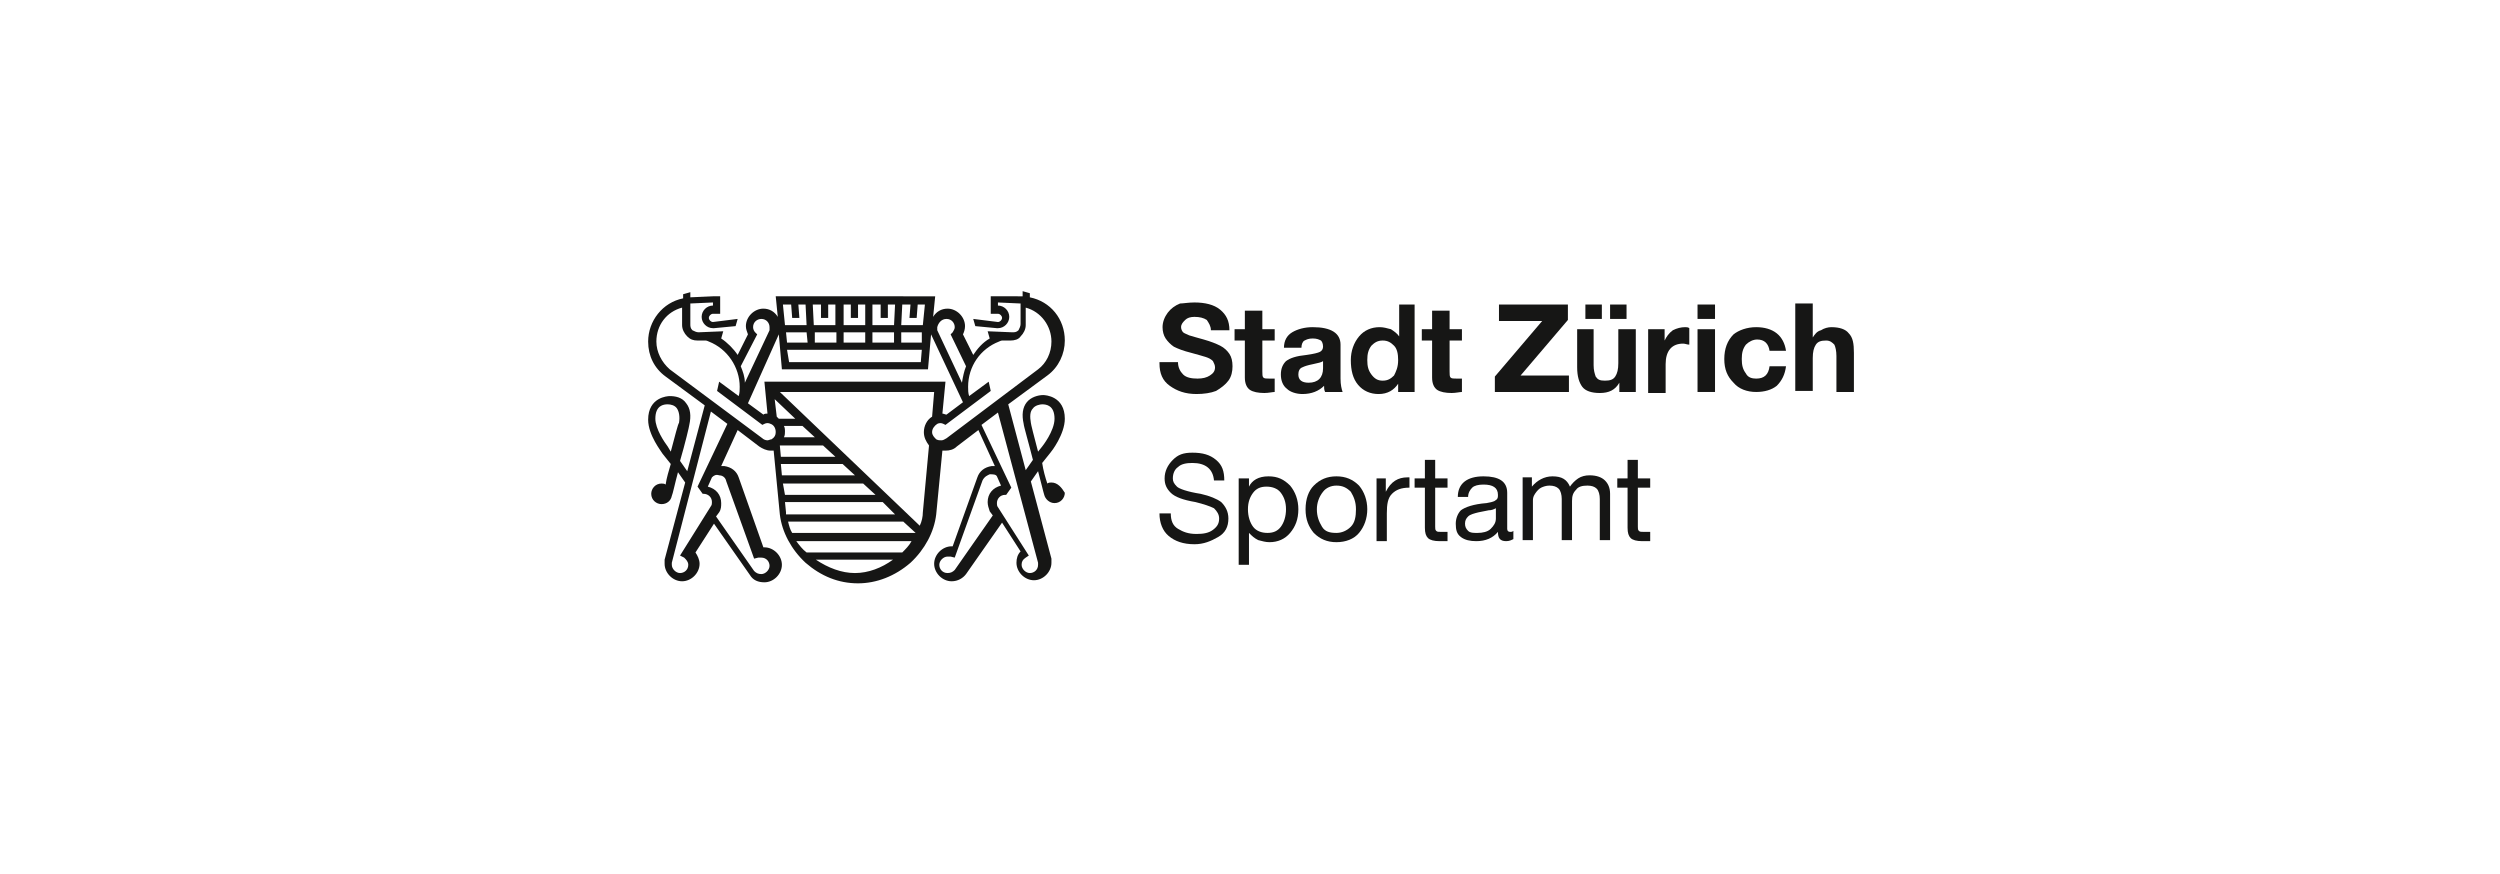 <?xml version="1.0" encoding="utf-8"?>
<!-- Generator: Adobe Illustrator 27.8.1, SVG Export Plug-In . SVG Version: 6.00 Build 0)  -->
<svg version="1.1" id="Ebene_1" xmlns="http://www.w3.org/2000/svg" xmlns:xlink="http://www.w3.org/1999/xlink" x="0px" y="0px"
	 viewBox="0 0 243 85" style="enable-background:new 0 0 243 85;" xml:space="preserve">
<style type="text/css">
	.st0{fill:#161615;}
</style>
<g>
	<g>
		<path class="st0" d="M115.9,44c1,0,1.7,0.2,2.3,0.7c0.6,0.5,0.8,1.1,0.8,2H118c-0.1-1.1-0.8-1.7-2.1-1.7c-0.6,0-1.1,0.1-1.4,0.4
			c-0.3,0.2-0.5,0.6-0.5,1.1c0,0.3,0.1,0.5,0.4,0.8c0.2,0.2,1,0.5,2.3,0.7c0.9,0.2,1.6,0.5,2,0.8c0.4,0.4,0.7,0.9,0.7,1.6
			c0,0.8-0.3,1.4-1,1.8s-1.4,0.7-2.3,0.7c-1.1,0-1.9-0.3-2.5-0.8c-0.6-0.5-0.9-1.3-0.9-2.2h1.1c0,0.7,0.2,1.2,0.7,1.5
			c0.5,0.3,1,0.5,1.8,0.5c0.7,0,1.2-0.1,1.6-0.4c0.4-0.3,0.6-0.6,0.6-1.1c0-0.4-0.2-0.7-0.5-1c-0.4-0.2-1-0.4-1.8-0.6
			c-1.2-0.2-2-0.5-2.4-0.9c-0.4-0.4-0.6-0.8-0.6-1.4c0-0.7,0.3-1.3,0.8-1.8S115,44,115.9,44z"/>
		<path class="st0" d="M123.3,46.3c0.9,0,1.5,0.3,2.1,0.9c0.5,0.6,0.8,1.4,0.8,2.3c0,1-0.3,1.7-0.8,2.3c-0.5,0.6-1.2,0.9-2,0.9
			c-0.4,0-0.7-0.1-1.1-0.2c-0.4-0.2-0.6-0.4-0.9-0.7h0v3.1h-1v-8.4h1v0.8h0C121.7,46.7,122.3,46.3,123.3,46.3z M121.3,49.5
			c0,0.7,0.2,1.3,0.5,1.7c0.3,0.4,0.8,0.6,1.4,0.6c0.6,0,1-0.2,1.3-0.6c0.3-0.4,0.5-1,0.5-1.7c0-0.7-0.2-1.2-0.5-1.6
			c-0.3-0.4-0.8-0.6-1.4-0.6c-0.6,0-1,0.2-1.3,0.6C121.5,48.3,121.3,48.8,121.3,49.5z"/>
		<path class="st0" d="M129.9,46.3c0.9,0,1.6,0.3,2.2,0.9c0.5,0.6,0.8,1.4,0.8,2.3c0,0.9-0.3,1.7-0.8,2.3c-0.5,0.6-1.3,0.9-2.2,0.9
			c-0.9,0-1.6-0.3-2.2-0.9c-0.5-0.6-0.8-1.3-0.8-2.3c0-1,0.3-1.8,0.8-2.3C128.3,46.6,129,46.3,129.9,46.3z M128,49.5
			c0,0.7,0.2,1.2,0.5,1.7s0.8,0.6,1.4,0.6c0.5,0,1-0.2,1.4-0.6c0.4-0.4,0.5-1,0.5-1.7c0-0.7-0.2-1.2-0.5-1.7
			c-0.4-0.4-0.8-0.6-1.4-0.6c-0.5,0-1,0.2-1.3,0.6C128.2,48.3,128,48.9,128,49.5z"/>
		<path class="st0" d="M137,46.3v1.1c-0.8,0-1.3,0.2-1.7,0.6c-0.4,0.4-0.5,1-0.5,1.9v2.7h-1v-6.1h0.9v1.3h0c0.5-1,1.2-1.4,2.1-1.4
			H137z"/>
		<path class="st0" d="M139.5,44.7v1.8h1.2v0.9h-1.2v3.8c0,0.2,0,0.3,0.1,0.4c0.1,0.1,0.2,0.1,0.5,0.1h0.6v0.9h-0.8
			c-0.5,0-0.9-0.1-1.1-0.3c-0.2-0.2-0.3-0.5-0.3-1v-3.9h-1v-0.9h1v-1.8H139.5z"/>
		<path class="st0" d="M144.2,46.3c1.5,0,2.3,0.5,2.3,1.6v3.5c0,0.2,0.1,0.3,0.3,0.3c0.1,0,0.2,0,0.3-0.1v0.8
			c-0.2,0.1-0.4,0.2-0.7,0.2c-0.6,0-0.8-0.3-0.8-0.9c-0.5,0.6-1.2,0.9-2.1,0.9c-0.6,0-1.1-0.1-1.5-0.4c-0.4-0.3-0.5-0.7-0.5-1.3
			c0-0.5,0.2-1,0.5-1.3c0.4-0.3,1.2-0.6,2.5-0.7c0.4-0.1,0.7-0.1,0.9-0.3c0.2-0.1,0.2-0.3,0.2-0.5c0-0.7-0.5-1-1.4-1
			c-0.5,0-0.9,0.1-1.1,0.3c-0.2,0.2-0.4,0.5-0.4,0.9h-1C141.7,47,142.6,46.3,144.2,46.3z M142.4,50.9c0,0.3,0.1,0.5,0.3,0.7
			c0.2,0.2,0.5,0.2,0.9,0.2c0.5,0,1-0.1,1.3-0.4c0.3-0.3,0.5-0.6,0.5-1v-1c-0.2,0.1-0.4,0.2-0.7,0.2l-1,0.2c-0.4,0.1-0.8,0.2-1,0.4
			C142.5,50.4,142.4,50.6,142.4,50.9z"/>
		<path class="st0" d="M150.9,46.3c0.9,0,1.4,0.3,1.7,1c0.2-0.3,0.5-0.6,0.8-0.8c0.3-0.2,0.7-0.3,1.1-0.3c0.7,0,1.2,0.2,1.5,0.5
			c0.3,0.3,0.5,0.7,0.5,1.3v4.5h-1v-4c0-0.4-0.1-0.8-0.3-1c-0.2-0.2-0.5-0.3-0.9-0.3c-0.5,0-0.9,0.1-1.1,0.4
			c-0.3,0.3-0.4,0.6-0.4,1.1v3.8h-1v-4c0-0.4-0.1-0.8-0.3-1c-0.2-0.2-0.5-0.3-0.9-0.3c-0.3,0-0.6,0.1-0.8,0.2
			c-0.2,0.1-0.4,0.3-0.6,0.6c-0.2,0.3-0.2,0.5-0.2,0.7v3.8h-1v-6.1h0.9v0.9h0C149.4,46.7,150.1,46.3,150.9,46.3z"/>
		<path class="st0" d="M159.2,44.7v1.8h1.2v0.9h-1.2v3.8c0,0.2,0,0.3,0.1,0.4c0.1,0.1,0.2,0.1,0.5,0.1h0.6v0.9h-0.8
			c-0.5,0-0.9-0.1-1.1-0.3c-0.2-0.2-0.3-0.5-0.3-1v-3.9h-1v-0.9h1v-1.8H159.2z"/>
	</g>
	<g>
		<g>
			<path class="st0" d="M116.1,29.4c1,0,1.9,0.2,2.5,0.7c0.6,0.5,0.9,1.1,0.9,2h-1.8c0-0.4-0.2-0.7-0.4-1c-0.3-0.2-0.7-0.3-1.2-0.3
				c-0.4,0-0.7,0.1-0.9,0.3c-0.2,0.2-0.4,0.4-0.4,0.7c0,0.2,0.1,0.4,0.2,0.5c0.1,0.1,0.4,0.2,0.6,0.3c0.3,0.1,0.7,0.2,1.4,0.4
				c0.7,0.2,1.2,0.4,1.6,0.6c0.4,0.2,0.7,0.5,0.9,0.8c0.2,0.3,0.3,0.7,0.3,1.2c0,0.5-0.1,1-0.4,1.4c-0.3,0.4-0.7,0.7-1.2,1
				c-0.5,0.2-1.2,0.3-1.9,0.3c-1.1,0-1.9-0.3-2.6-0.8c-0.7-0.5-1-1.2-1-2.2v-0.1h1.8c0,0.5,0.2,0.9,0.5,1.2c0.3,0.3,0.8,0.4,1.4,0.4
				c0.5,0,0.9-0.1,1.2-0.3c0.3-0.2,0.5-0.4,0.5-0.8c0-0.2-0.1-0.4-0.2-0.6c-0.2-0.2-0.4-0.3-0.7-0.4c-0.3-0.1-0.7-0.2-1.4-0.4
				c-0.8-0.2-1.3-0.4-1.7-0.6c-0.3-0.2-0.6-0.5-0.8-0.8c-0.2-0.3-0.3-0.7-0.3-1.1c0-0.5,0.2-1,0.5-1.4c0.3-0.4,0.7-0.7,1.2-0.9
				C115,29.5,115.5,29.4,116.1,29.4z"/>
			<path class="st0" d="M122.7,30.1V32h1.2v1.1h-1.2v3c0,0.3,0,0.5,0.1,0.6c0.1,0.1,0.3,0.1,0.6,0.1c0.2,0,0.4,0,0.5,0v1.3
				c-0.2,0-0.6,0.1-1,0.1c-0.6,0-1.1-0.1-1.4-0.3c-0.3-0.2-0.5-0.6-0.5-1.2v-3.6h-1V32h1v-1.8H122.7z"/>
			<path class="st0" d="M127.6,31.8c1.8,0,2.7,0.6,2.7,1.7v3.3c0,0.6,0.1,1,0.2,1.3h-1.7c-0.1-0.2-0.1-0.4-0.1-0.6
				c-0.5,0.5-1.2,0.8-2.1,0.8c-0.6,0-1.2-0.2-1.5-0.5c-0.4-0.3-0.6-0.8-0.6-1.4c0-0.6,0.2-1,0.5-1.3c0.4-0.3,1-0.5,2-0.6
				c0.7-0.1,1.1-0.2,1.3-0.3c0.2-0.1,0.3-0.3,0.3-0.5c0-0.3-0.1-0.5-0.2-0.6c-0.2-0.1-0.4-0.2-0.8-0.2c-0.4,0-0.6,0.1-0.8,0.2
				c-0.2,0.1-0.3,0.4-0.3,0.7h-1.7c0-0.7,0.3-1.2,0.8-1.5C126.1,32,126.8,31.8,127.6,31.8z M126.2,36.4c0,0.5,0.3,0.8,1,0.8
				c0.9,0,1.4-0.5,1.4-1.4v-0.7c-0.1,0.1-0.5,0.2-1,0.3c-0.5,0.1-0.8,0.2-1,0.3C126.3,35.8,126.2,36.1,126.2,36.4z"/>
			<path class="st0" d="M137.5,29.6v8.5h-1.6v-0.8h0c-0.4,0.6-1,1-1.9,1c-0.8,0-1.5-0.3-2-0.9c-0.5-0.6-0.7-1.4-0.7-2.4
				c0-0.9,0.3-1.7,0.8-2.3c0.5-0.6,1.2-0.9,2-0.9c0.4,0,0.7,0.1,1.1,0.2c0.3,0.2,0.6,0.4,0.8,0.7h0v-3.1H137.5z M132.9,35
				c0,0.6,0.1,1,0.4,1.4c0.3,0.4,0.6,0.6,1.1,0.6c0.5,0,0.8-0.2,1.1-0.5c0.2-0.4,0.4-0.8,0.4-1.5c0-0.6-0.1-1.1-0.4-1.4
				c-0.3-0.3-0.6-0.5-1.1-0.5c-0.5,0-0.8,0.2-1.1,0.5C133,34,132.9,34.4,132.9,35z"/>
			<path class="st0" d="M140.9,30.1V32h1.2v1.1h-1.2v3c0,0.3,0,0.5,0.1,0.6c0.1,0.1,0.3,0.1,0.6,0.1c0.2,0,0.4,0,0.5,0v1.3
				c-0.2,0-0.6,0.1-1,0.1c-0.6,0-1.1-0.1-1.4-0.3c-0.3-0.2-0.5-0.6-0.5-1.2v-3.6h-1V32h1v-1.8H140.9z"/>
			<path class="st0" d="M152.4,29.6v1.5l-4.6,5.4h4.7v1.6h-7.2v-1.5l4.6-5.4h-4.2v-1.6H152.4z"/>
			<path class="st0" d="M154.9,32v3.5c0,0.5,0.1,0.8,0.2,1.1c0.2,0.3,0.4,0.4,0.9,0.4c0.5,0,0.8-0.1,1-0.4c0.2-0.3,0.3-0.7,0.3-1.3
				V32h1.7v6.1h-1.6v-0.9h0c-0.4,0.7-1,1-1.9,1c-0.8,0-1.4-0.2-1.7-0.6c-0.3-0.4-0.5-1-0.5-1.9V32H154.9z M155.7,29.6V31h-1.6v-1.4
				H155.7z M158.1,29.6V31h-1.6v-1.4H158.1z"/>
			<path class="st0" d="M163.8,31.8c0.1,0,0.3,0,0.4,0.1v1.6c-0.2,0-0.4-0.1-0.6-0.1c-1.1,0-1.7,0.7-1.7,2v2.8h-1.7V32h1.6v1.1h0
				c0.2-0.4,0.4-0.7,0.8-1C163,31.9,163.4,31.8,163.8,31.8z"/>
			<path class="st0" d="M166.7,29.6V31H165v-1.4H166.7z M166.7,32v6.1H165V32H166.7z"/>
			<path class="st0" d="M170.7,31.8c0.8,0,1.5,0.2,2,0.6c0.5,0.4,0.8,1,0.9,1.7H172c-0.1-0.7-0.5-1.1-1.2-1.1
				c-0.4,0-0.8,0.2-1.1,0.5c-0.3,0.4-0.4,0.8-0.4,1.4c0,0.6,0.1,1,0.4,1.4c0.2,0.4,0.6,0.5,1,0.5c0.8,0,1.2-0.4,1.3-1.2h1.6
				c-0.1,0.8-0.4,1.4-0.9,1.9c-0.5,0.4-1.2,0.6-2,0.6c-0.9,0-1.7-0.3-2.2-0.9c-0.6-0.6-0.9-1.3-0.9-2.3c0-1,0.3-1.8,0.9-2.4
				C169,32.1,169.8,31.8,170.7,31.8z"/>
			<path class="st0" d="M176.2,29.6v3.2h0c0.2-0.3,0.4-0.6,0.8-0.7c0.3-0.2,0.7-0.3,1-0.3c0.8,0,1.4,0.2,1.7,0.6
				c0.4,0.4,0.5,1,0.5,1.9v3.8h-1.7v-3.5c0-0.5-0.1-0.9-0.2-1.1c-0.2-0.2-0.4-0.4-0.8-0.4c-0.5,0-0.8,0.1-1,0.4
				c-0.2,0.3-0.3,0.7-0.3,1.3v3.2h-1.7v-8.5H176.2z"/>
		</g>
	</g>
	<path class="st0" d="M102.2,46.9c-0.1,0-0.3,0-0.4,0.1c-0.2-0.6-0.4-1.3-0.5-2l0.8-1c0.1-0.1,1.4-1.8,1.4-3.3
		c0-2.2-1.9-2.3-2.1-2.3c-0.5,0-1.2,0.2-1.6,0.7c-0.4,0.5-0.5,1.2-0.3,2.1c0,0.2,0.5,1.9,0.9,3.5l-0.7,1l-1.7-6.4l3.8-2.8l0,0
		c1.1-0.8,1.7-2.1,1.7-3.4c0-2.1-1.4-3.8-3.4-4.2v-0.4l-0.7-0.2v0.5L97,28.8l-0.7,0v1.7H97c0.2,0,0.4,0.2,0.4,0.4
		c0,0.2-0.2,0.4-0.4,0.4c0,0-2.4-0.3-2.4-0.3l0.2,0.7l2.1,0.2l0,0c0,0,0,0,0.1,0c0.6,0,1.1-0.5,1.1-1.1c0-0.6-0.5-1.1-1.1-1.1v-0.3
		l2.2,0.1v2c0,0.2-0.1,0.4-0.2,0.6c-0.2,0.2-0.4,0.2-0.6,0.2l-2.4-0.1l0.2,0.7l0,0c-0.7,0.4-1.2,1-1.6,1.6l-1-2
		c0.1-0.2,0.2-0.5,0.2-0.8c0-0.9-0.8-1.7-1.7-1.7c-0.6,0-1.1,0.3-1.4,0.8l0.2-2H75.4l0.2,2c-0.3-0.5-0.8-0.8-1.4-0.8
		c-0.9,0-1.7,0.8-1.7,1.7c0,0.3,0.1,0.5,0.2,0.8l-1,2c-0.4-0.6-1-1.2-1.6-1.6l0,0l0.2-0.7l-2.4,0.1c-0.2,0-0.4-0.1-0.6-0.2
		c-0.2-0.2-0.2-0.4-0.2-0.6v-2l2.2-0.1v0.3c-0.6,0-1.1,0.5-1.1,1.1c0,0.6,0.5,1.1,1.1,1.1c0,0,0,0,0.1,0l2.1-0.2l0.2-0.7
		c0,0-2.4,0.3-2.4,0.3c-0.2,0-0.4-0.2-0.4-0.4c0-0.2,0.2-0.4,0.4-0.4h0.7v-1.7h-0.7l-2.2,0.1v-0.5l-0.7,0.2V29
		c-2,0.4-3.4,2.2-3.4,4.2c0,1.4,0.6,2.6,1.7,3.4l3.8,2.8l-1.7,6.4l-0.7-1c0.5-1.7,0.9-3.4,0.9-3.5c0.2-0.9,0.1-1.6-0.3-2.1
		c-0.4-0.6-1.1-0.7-1.6-0.7c-0.2,0-2.1,0.1-2.1,2.3c0,1.5,1.3,3.1,1.4,3.3l0.8,1c-0.2,0.7-0.4,1.3-0.5,2c-0.1-0.1-0.3-0.1-0.4-0.1
		c-0.6,0-1,0.5-1,1c0,0.6,0.5,1,1,1c0.5,0,0.9-0.3,1-0.8l0,0c0.1-0.2,0.3-1.2,0.6-2.3l0.7,1l-2,7.5l0,0c0,0.1,0,0.3,0,0.4
		c0,0.9,0.8,1.7,1.7,1.7c0.9,0,1.7-0.8,1.7-1.7c0-0.4-0.2-0.8-0.4-1.1l1.8-2.8l3.5,5c0.3,0.5,0.8,0.7,1.4,0.7c0.9,0,1.7-0.8,1.7-1.7
		s-0.8-1.7-1.7-1.7c0,0-0.1,0-0.1,0l-2.4-6.8c-0.2-0.6-0.7-1-1.4-1.1c-0.1,0-0.2,0-0.3,0l1.6-3.5l2.1,1.6c0.3,0.2,0.7,0.4,1.1,0.4
		c0.1,0,0.2,0,0.3,0l0.6,6.2c0.2,1.7,1.1,3.4,2.5,4.7c1.5,1.3,3.2,2,5.1,2c0,0,0,0,0,0c1.8,0,3.6-0.7,5.1-2c1.4-1.3,2.3-3,2.5-4.7
		l0.6-6.2c0.1,0,0.2,0,0.3,0c0.4,0,0.8-0.1,1.1-0.4l2.1-1.6l1.6,3.5c-0.1,0-0.2,0-0.3,0c-0.7,0.1-1.2,0.5-1.4,1.1l-2.4,6.7
		c0,0-0.1,0-0.1,0c-0.9,0-1.7,0.8-1.7,1.7s0.8,1.7,1.7,1.7c0.6,0,1.1-0.3,1.4-0.7l3.5-5l1.8,2.8c-0.3,0.3-0.4,0.7-0.4,1.1
		c0,0.9,0.8,1.7,1.7,1.7s1.7-0.8,1.7-1.7c0-0.1,0-0.3,0-0.4l-2-7.5l0.7-1c0.3,1.1,0.5,2,0.6,2.3l0,0c0.1,0.4,0.5,0.8,1,0.8
		c0.6,0,1-0.5,1-1C103.2,47.4,102.8,46.9,102.2,46.9z M65.2,43.9l-0.3-0.5l0,0c-0.3-0.4-1.2-1.7-1.2-2.7c0-1.3,0.8-1.4,1.2-1.4
		c0.3,0,0.7,0.1,0.9,0.4c0.2,0.3,0.3,0.8,0.2,1.4C65.9,41.2,65.6,42.4,65.2,43.9z M92,31c0.5,0,0.8,0.4,0.8,0.8
		c0,0.2-0.1,0.3-0.2,0.5l-0.2,0.2l1.5,3.1c-0.2,0.5-0.3,1-0.4,1.6l-2.4-5.1c0-0.1,0-0.2,0-0.3C91.2,31.4,91.5,31,92,31z M86.9,33.3
		h-2.1l0-1h2.1L86.9,33.3z M84.1,33.3H82l0-1h2.1L84.1,33.3z M81.3,33.3h-2.1l0-1h2.1L81.3,33.3z M78.5,33.3h-2l-0.1-1h2L78.5,33.3z
		 M89.6,34l-0.1,1.2l-12.8,0L76.5,34H89.6z M89.6,33.3h-2l0-1h2L89.6,33.3z M88.5,29.6l-0.1,1.3h0.7l0.1-1.3h0.7l-0.2,2h-2.1l0.1-2
		H88.5z M85.6,29.6l0,1.3h0.7l0-1.3H87l-0.1,2h-2.1l0-2H85.6z M82.7,29.6v1.3h0.7v-1.3h0.7l0,2H82l0-2H82.7z M79.8,29.6l0,1.3h0.7
		l0-1.3h0.7l0,2h-2.1l-0.1-2H79.8z M76.9,29.6l0.1,1.3h0.7l-0.1-1.3h0.7l0.1,2h-2.1l-0.2-2H76.9z M75.7,32.5l0.3,3.4l14.2,0l0.3-3.4
		l3.1,6.6L92,40.3c-0.1,0-0.3-0.1-0.4-0.1l0.3-3.1H74.3l0.3,3.1c-0.1,0-0.3,0-0.4,0.1l-1.5-1.1L75.7,32.5z M76.2,41.4H78l1.2,1.1h-3
		c0.1-0.2,0.1-0.4,0.1-0.6C76.3,41.8,76.3,41.6,76.2,41.4z M75.7,40.7c-0.1-0.1-0.1-0.1-0.2-0.2l-0.2-1.7l2,1.9H75.7z M73.6,32.5
		l-0.2-0.2c-0.1-0.1-0.2-0.3-0.2-0.5c0-0.5,0.4-0.8,0.8-0.8c0.5,0,0.8,0.4,0.8,0.8c0,0.1,0,0.2,0,0.3l-2.4,5.1
		c0-0.6-0.2-1.1-0.4-1.6L73.6,32.5z M69.9,46.2c0.2,0,0.6,0.1,0.7,0.6l2.7,7.5l0.4-0.1c0.1,0,0.2,0,0.3,0c0.5,0,0.8,0.4,0.8,0.8
		s-0.4,0.8-0.8,0.8c-0.3,0-0.5-0.1-0.7-0.3l-3.7-5.3l0.3-0.4c0.2-0.3,0.2-0.6,0.2-0.9c0-0.8-0.5-1.4-1.3-1.6l0.4-0.9
		C69.4,46.2,69.6,46.1,69.9,46.2z M67.8,47.3l0.5,0.7c0,0,0.1,0,0.1,0c0.4,0,0.8,0.3,0.8,0.8c0,0.1,0,0.3-0.1,0.4l-3,4.8l0.4,0.2
		c0.2,0.2,0.4,0.4,0.4,0.7c0,0.5-0.4,0.8-0.8,0.8s-0.8-0.4-0.8-0.8c0-0.1,0-0.1,0-0.2L69.1,40l1.6,1.2L67.8,47.3z M74.6,42.8
		c-0.2,0-0.4-0.1-0.5-0.2l-9-6.7c-0.8-0.7-1.3-1.7-1.3-2.7c0-1.6,1-2.9,2.5-3.3l0,1.7c0,0.4,0.2,0.8,0.5,1.1c0.3,0.3,0.6,0.4,1,0.4
		c0,0,0.1,0,0.1,0l0.7,0c0.1,0,0.3,0.1,0.3,0.1c1.8,0.7,3,2.5,3,4.4c0,0.3,0,0.6-0.1,0.9l-1.9-1.4l-0.2,0.9l4.4,3.3l0.2-0.1
		c0.2-0.1,0.4-0.1,0.6,0c0.3,0.1,0.5,0.4,0.5,0.8c0,0.3-0.1,0.5-0.4,0.7C74.9,42.7,74.7,42.8,74.6,42.8z M75.8,43.3H80l1.2,1.1h-5.3
		L75.8,43.3z M75.9,45.1h6l1.2,1.1H76L75.9,45.1z M76.1,47h7.8l1.2,1.1h-8.8L76.1,47z M76.4,49.8l-0.1-1h9.5L87,50H76.4
		C76.4,49.9,76.4,49.9,76.4,49.8z M76.6,50.7h11.2l1.2,1.1H77C76.8,51.5,76.7,51.1,76.6,50.7z M83.1,55.7c-1.3,0-2.6-0.5-3.8-1.3
		h7.5C85.7,55.2,84.4,55.7,83.1,55.7z M87.7,53.7h-9.3c-0.4-0.3-0.7-0.7-1-1.1h11.2C88.4,53,88,53.4,87.7,53.7z M89.7,49.8
		c0,0.4-0.1,0.9-0.3,1.3l-13.6-13h15l-0.2,2.4c-0.5,0.3-0.8,0.9-0.8,1.5c0,0.5,0.2,0.9,0.5,1.3L89.7,49.8z M92,42.6L92,42.6
		c-0.2,0.1-0.3,0.2-0.5,0.2c-0.2,0-0.3,0-0.5-0.1c-0.2-0.2-0.4-0.4-0.4-0.7c0-0.3,0.2-0.6,0.5-0.8c0.2-0.1,0.4-0.1,0.6,0l0.2,0.1
		l4.4-3.3l-0.2-0.9l-1.9,1.4c-0.1-0.3-0.1-0.6-0.1-0.9c0-2,1.2-3.7,3-4.4c0,0,0.2-0.1,0.3-0.1l0.7,0c0,0,0.1,0,0.1,0
		c0.4,0,0.8-0.1,1-0.4c0.3-0.3,0.5-0.7,0.5-1.1l0-1.7c1.5,0.4,2.5,1.8,2.5,3.3c0,1.1-0.5,2.1-1.3,2.7L92,42.6z M92.8,55.4
		c-0.2,0.2-0.4,0.3-0.7,0.3c-0.5,0-0.8-0.4-0.8-0.8s0.4-0.8,0.8-0.8c0.1,0,0.2,0,0.3,0l0.4,0.1l2.7-7.5c0.2-0.4,0.5-0.5,0.7-0.6
		c0.3,0,0.6,0,0.7,0.2l0.4,0.9C96.5,47.4,96,48,96,48.8c0,0.3,0.1,0.6,0.2,0.9l0.3,0.4L92.8,55.4z M100.9,54.7c0,0.1,0,0.1,0,0.2
		c0,0.5-0.4,0.8-0.8,0.8s-0.8-0.4-0.8-0.8c0-0.3,0.1-0.5,0.4-0.7L100,54l-3-4.7c-0.1-0.1-0.1-0.3-0.1-0.4c0-0.4,0.3-0.8,0.8-0.8
		c0,0,0.1,0,0.1,0l0.5-0.7l-2.9-6.1l1.6-1.2L100.9,54.7z M100.2,41.1c-0.1-0.6-0.1-1.1,0.2-1.4c0.2-0.3,0.7-0.4,0.9-0.4
		c0.4,0,1.2,0.1,1.2,1.4c0,1.2-1.2,2.7-1.2,2.7l-0.4,0.5C100.5,42.4,100.2,41.2,100.2,41.1z"/>
</g>
</svg>
